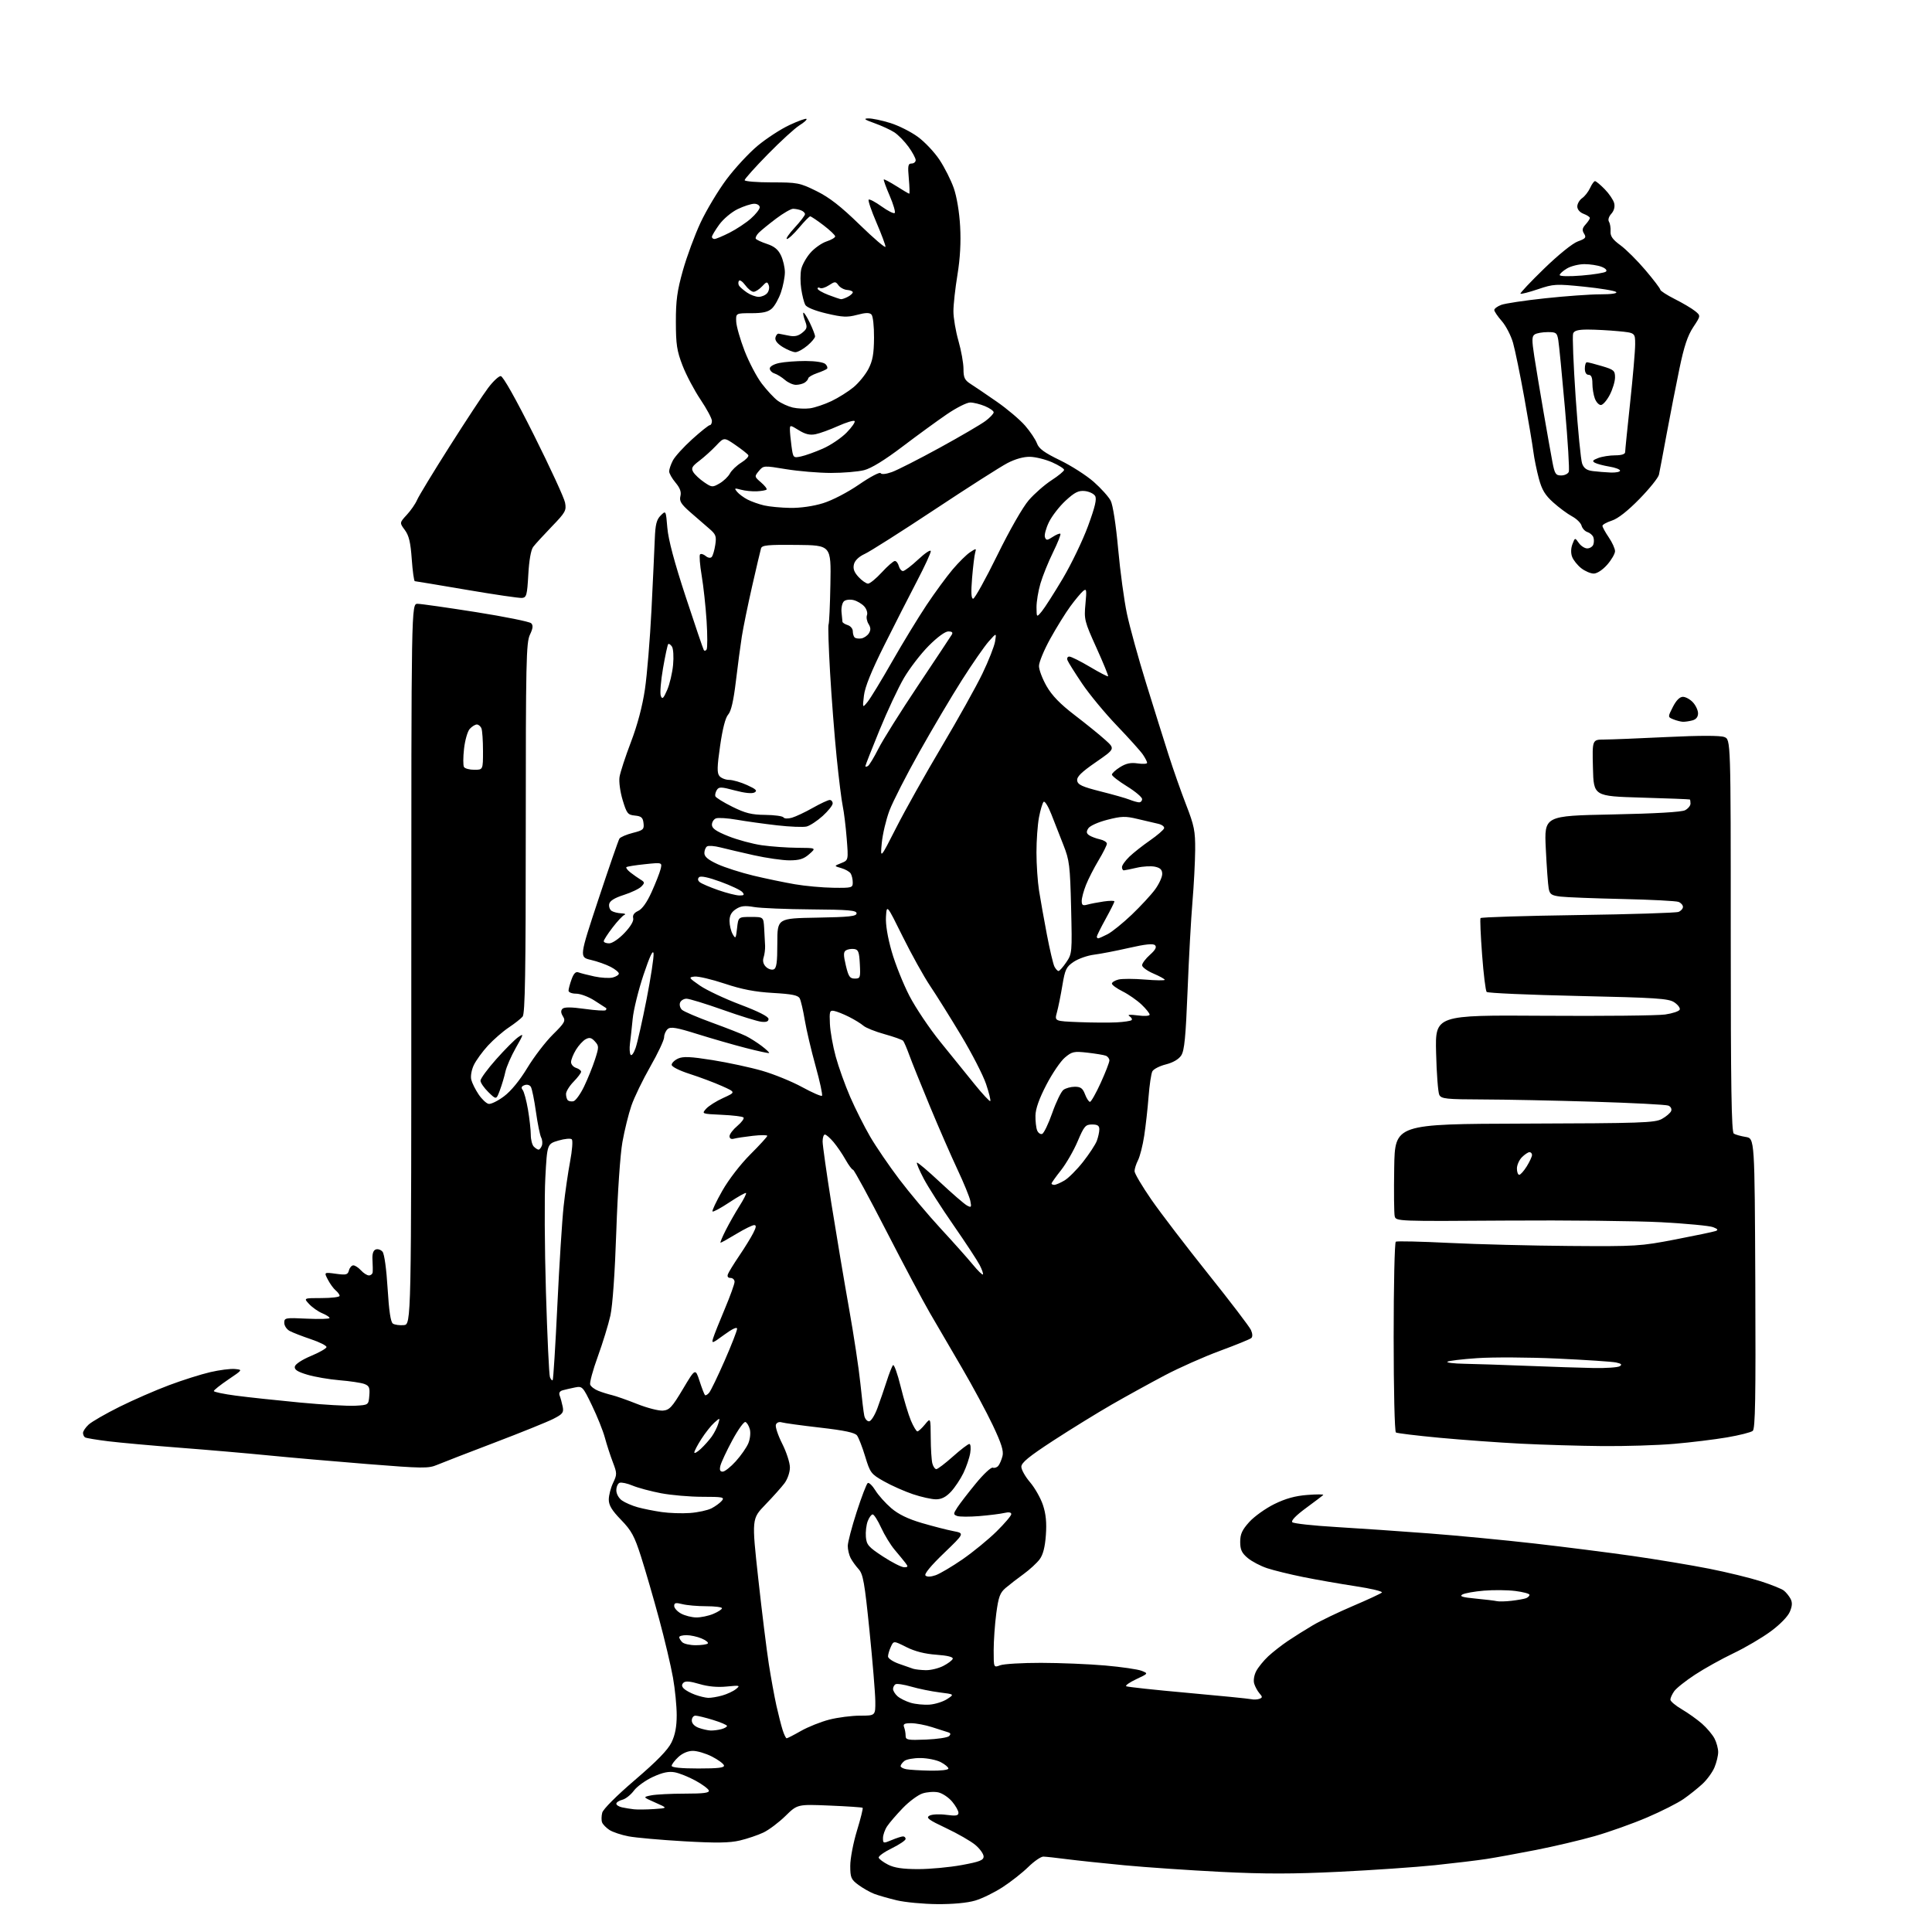 <?xml version="1.0" encoding="UTF-8" standalone="no"?>
<svg 
  version="1.1" 
  xmlns="http://www.w3.org/2000/svg" 
  xmlns:xlink="http://www.w3.org/1999/xlink" 
  xmlns:svg="http://www.w3.org/2000/svg"
  xmlns:rdf="http://www.w3.org/1999/02/22-rdf-syntax-ns#"
  xmlns:cc="http://creativecommons.org/ns#"
  xmlns:dc="http://purl.org/dc/elements/1.1/"
  viewBox="0 0 768 768"
  width="768"
  height="768"
>
<style>svg {background-color: white; }</style>"
<path stroke="none" fill="black" fill-rule="evenodd" d="M372.57,756.92C367.03,756.87 359.80,756.19 356.50,755.41C353.20,754.62 349.15,753.46 347.50,752.83C345.85,752.20 343.04,750.60 341.25,749.29C338.31,747.13 338.00,746.40 337.99,741.70C337.98,738.84 339.18,732.56 340.65,727.74C342.12,722.93 343.14,718.82 342.91,718.63C342.68,718.43 336.76,718.03 329.74,717.74C316.99,717.21 316.99,717.21 312.21,721.89C309.58,724.46 305.65,727.42 303.47,728.46C301.28,729.50 297.06,730.93 294.09,731.63C289.94,732.60 284.76,732.67 271.93,731.94C262.72,731.41 252.81,730.53 249.90,729.98C246.99,729.43 243.55,728.28 242.25,727.43C240.96,726.58 239.64,725.23 239.34,724.44C239.03,723.65 239.06,721.91 239.39,720.59C239.75,719.17 245.06,713.85 252.43,707.54C261.16,700.07 265.49,695.62 266.94,692.63C268.38,689.65 269.00,686.39 269.00,681.82C269.00,678.21 268.34,671.49 267.52,666.88C266.71,662.27 264.22,651.75 261.99,643.50C259.76,635.25 256.54,624.16 254.84,618.85C252.20,610.60 251.04,608.46 246.88,604.16C243.22,600.39 242.00,598.37 242.00,596.10C242.00,594.43 242.77,591.46 243.70,589.50C245.31,586.12 245.31,585.68 243.60,581.21C242.61,578.62 241.19,574.25 240.45,571.50C239.71,568.75 237.40,563.00 235.33,558.72C231.67,551.14 231.49,550.95 228.53,551.54C226.87,551.88 224.68,552.38 223.68,552.66C222.46,553.01 222.07,553.73 222.50,554.84C222.85,555.75 223.38,557.70 223.68,559.17C224.15,561.52 223.70,562.11 219.94,564.03C217.58,565.23 207.07,569.48 196.58,573.47C186.09,577.47 175.81,581.44 173.75,582.31C170.31,583.77 168.05,583.74 146.01,581.98C132.82,580.93 115.15,579.38 106.76,578.55C98.37,577.72 82.50,576.34 71.50,575.50C60.50,574.65 47.71,573.50 43.07,572.93C38.44,572.36 34.28,571.67 33.82,571.39C33.37,571.11 33.00,570.31 33.00,569.62C33.00,568.92 34.01,567.42 35.25,566.28C36.49,565.14 42.00,561.97 47.50,559.23C53.00,556.49 61.88,552.62 67.24,550.62C72.59,548.61 79.96,546.28 83.62,545.44C87.28,544.59 91.67,544.03 93.39,544.20C96.50,544.50 96.50,544.50 90.75,548.39C87.59,550.53 85.00,552.59 85.00,552.96C85.00,553.33 88.94,554.16 93.75,554.79C98.56,555.43 110.02,556.66 119.22,557.53C128.41,558.40 138.31,558.97 141.22,558.80C146.50,558.50 146.50,558.50 146.81,554.75C147.07,551.60 146.75,550.86 144.81,550.14C143.54,549.67 139.12,549.01 135.00,548.67C130.88,548.33 125.11,547.34 122.19,546.47C118.23,545.29 116.96,544.46 117.20,543.22C117.38,542.27 120.10,540.48 123.58,539.03C126.91,537.64 129.71,536.05 129.79,535.50C129.88,534.95 127.11,533.54 123.63,532.37C120.15,531.20 116.34,529.72 115.15,529.08C113.97,528.45 113.00,526.99 113.00,525.84C113.00,523.85 113.40,523.77 122.00,524.19C126.95,524.42 131.00,524.31 131.00,523.93C131.00,523.55 129.69,522.70 128.10,522.04C126.50,521.38 124.17,519.75 122.92,518.42C120.65,516.00 120.65,516.00 127.83,516.00C131.77,516.00 135.00,515.61 135.00,515.12C135.00,514.64 134.30,513.66 133.43,512.95C132.57,512.23 131.18,510.31 130.33,508.67C128.79,505.70 128.79,505.70 133.49,506.34C137.64,506.91 138.25,506.75 138.71,504.99C139.00,503.90 139.79,503.00 140.46,503.00C141.14,503.00 142.50,503.90 143.50,505.00C144.50,506.10 145.92,507.00 146.65,507.00C147.39,507.00 148.06,506.44 148.14,505.75C148.22,505.06 148.18,502.87 148.07,500.88C147.92,498.45 148.34,497.08 149.35,496.69C150.18,496.38 151.40,496.78 152.07,497.59C152.78,498.44 153.62,504.49 154.08,512.18C154.63,521.15 155.29,525.58 156.19,526.16C156.91,526.64 158.85,526.90 160.50,526.76C163.50,526.50 163.50,526.50 163.50,383.25C163.50,240.00 163.50,240.00 166.00,240.02C167.38,240.04 177.84,241.53 189.26,243.33C200.67,245.14 210.53,247.13 211.15,247.75C211.99,248.59 211.87,249.76 210.64,252.34C209.17,255.45 209.00,263.22 209.00,329.21C209.00,386.47 208.73,402.95 207.75,404.11C207.06,404.93 204.59,406.88 202.26,408.43C199.92,409.99 196.20,413.23 193.99,415.62C191.78,418.02 189.25,421.51 188.35,423.38C187.43,425.33 186.99,427.82 187.34,429.20C187.67,430.53 188.98,433.16 190.26,435.05C191.53,436.94 193.32,438.63 194.24,438.81C195.16,438.98 197.91,437.64 200.34,435.81C203.12,433.74 206.59,429.50 209.62,424.50C212.28,420.10 216.85,414.15 219.75,411.27C224.48,406.60 224.91,405.83 223.80,404.05C222.93,402.66 222.87,401.73 223.59,401.01C224.31,400.29 227.02,400.30 232.42,401.05C236.70,401.65 240.45,401.88 240.77,401.57C241.08,401.26 241.15,400.87 240.92,400.71C240.69,400.55 238.60,399.20 236.27,397.71C233.95,396.22 230.68,395.00 229.02,395.00C227.36,395.00 226.00,394.47 226.00,393.82C226.00,393.17 226.54,391.14 227.21,389.29C228.07,386.93 228.87,386.12 229.96,386.54C230.80,386.86 233.66,387.59 236.30,388.16C238.95,388.73 242.21,388.91 243.55,388.58C244.90,388.24 246.00,387.53 246.00,387.01C246.00,386.48 244.54,385.28 242.75,384.35C240.96,383.41 237.42,382.16 234.88,381.57C230.27,380.50 230.27,380.50 237.88,357.50C242.07,344.85 245.83,333.99 246.23,333.37C246.64,332.75 249.03,331.73 251.55,331.09C255.71,330.04 256.10,329.69 255.81,327.22C255.56,324.99 254.94,324.45 252.39,324.20C249.55,323.92 249.14,323.41 247.52,318.06C246.53,314.81 245.98,310.74 246.27,308.87C246.56,307.01 248.60,300.77 250.80,295.00C253.39,288.22 255.36,280.78 256.37,274.00C257.22,268.23 258.39,254.05 258.97,242.50C259.54,230.95 260.14,218.24 260.29,214.24C260.51,208.48 260.99,206.56 262.63,204.92C264.70,202.86 264.70,202.86 265.28,209.84C265.68,214.53 268.07,223.52 272.56,237.17C276.24,248.35 279.47,257.89 279.75,258.36C280.02,258.83 280.54,258.75 280.89,258.18C281.24,257.61 281.24,252.50 280.88,246.82C280.52,241.15 279.64,233.02 278.92,228.77C278.21,224.53 277.92,220.75 278.28,220.38C278.65,220.02 279.66,220.30 280.52,221.02C281.44,221.78 282.42,221.94 282.91,221.41C283.37,220.91 284.01,218.74 284.33,216.60C284.86,213.13 284.58,212.41 281.88,210.10C280.20,208.67 276.81,205.73 274.35,203.57C270.72,200.38 269.99,199.18 270.47,197.25C270.90,195.56 270.33,194.00 268.54,191.86C267.14,190.20 266.00,188.18 266.00,187.37C266.00,186.56 266.66,184.62 267.47,183.06C268.27,181.50 271.73,177.70 275.14,174.61C278.55,171.53 281.71,169.00 282.17,169.00C282.63,169.00 283.00,168.24 283.00,167.30C283.00,166.37 280.97,162.57 278.48,158.86C275.99,155.16 272.77,149.06 271.32,145.31C269.08,139.52 268.68,136.93 268.67,128.00C268.65,119.48 269.18,115.61 271.46,107.50C273.01,102.00 276.17,93.45 278.48,88.50C280.80,83.55 285.42,75.83 288.76,71.35C292.10,66.87 297.69,60.84 301.17,57.94C304.65,55.04 310.33,51.34 313.80,49.72C317.26,48.09 320.33,46.99 320.60,47.27C320.88,47.55 319.62,48.69 317.80,49.82C315.99,50.94 310.34,56.10 305.25,61.29C300.16,66.48 296.00,71.13 296.00,71.62C296.00,72.10 300.85,72.50 306.77,72.50C317.03,72.50 317.88,72.67 324.52,75.93C329.68,78.47 334.18,81.97 341.75,89.34C347.39,94.82 352.00,98.76 352.00,98.08C352.00,97.40 350.37,93.04 348.37,88.39C346.37,83.74 344.99,79.68 345.31,79.36C345.62,79.05 347.93,80.26 350.44,82.06C352.95,83.86 355.30,85.04 355.66,84.67C356.03,84.30 355.13,81.23 353.67,77.83C352.20,74.44 351.15,71.52 351.32,71.34C351.50,71.17 353.76,72.37 356.36,74.01C358.95,75.66 361.24,77.00 361.44,77.00C361.64,77.00 361.57,74.30 361.27,71.00C360.80,65.89 360.96,65.00 362.36,65.00C363.26,65.00 364.00,64.39 364.00,63.65C364.00,62.91 362.72,60.53 361.15,58.36C359.58,56.19 357.05,53.61 355.53,52.61C354.00,51.61 350.45,49.98 347.63,48.97C343.65,47.55 343.09,47.13 345.16,47.07C346.62,47.03 350.54,47.85 353.86,48.88C357.19,49.91 362.14,52.40 364.87,54.41C367.61,56.41 371.48,60.52 373.47,63.53C375.47,66.54 378.02,71.59 379.13,74.75C380.33,78.19 381.36,84.32 381.67,90.00C382.02,96.34 381.67,102.74 380.60,109.24C379.72,114.60 379.00,121.12 379.00,123.74C379.00,126.36 379.90,131.65 381.00,135.50C382.10,139.35 383.00,144.37 383.00,146.65C383.00,150.15 383.46,151.11 385.89,152.66C387.48,153.67 392.15,156.84 396.27,159.70C400.39,162.56 405.43,166.83 407.49,169.20C409.54,171.56 411.66,174.74 412.21,176.25C412.96,178.35 415.13,179.94 421.35,182.95C425.83,185.12 431.87,188.99 434.78,191.55C437.68,194.11 440.71,197.48 441.52,199.05C442.39,200.72 443.61,208.61 444.48,218.20C445.29,227.16 446.87,238.78 447.98,244.00C449.09,249.22 452.50,261.60 455.57,271.50C458.64,281.40 462.65,294.23 464.50,300.00C466.34,305.77 469.49,314.73 471.50,319.91C474.73,328.22 475.15,330.32 475.10,337.91C475.06,342.63 474.58,351.90 474.02,358.50C473.46,365.10 472.58,380.99 472.08,393.81C471.34,412.29 470.82,417.63 469.56,419.55C468.56,421.08 466.29,422.40 463.45,423.12C460.97,423.74 458.55,424.98 458.08,425.88C457.61,426.77 456.93,431.32 456.57,436.00C456.21,440.68 455.43,447.65 454.84,451.50C454.25,455.35 453.14,459.72 452.38,461.20C451.62,462.69 451.00,464.65 451.00,465.56C451.00,466.47 454.01,471.55 457.68,476.86C461.35,482.16 471.52,495.45 480.27,506.40C489.02,517.34 496.66,527.36 497.26,528.67C497.92,530.12 497.98,531.38 497.42,531.89C496.92,532.35 491.32,534.63 485.00,536.96C478.68,539.29 468.77,543.68 463.00,546.73C457.23,549.78 447.77,554.98 442.00,558.30C436.23,561.62 425.76,568.07 418.75,572.63C409.02,578.97 406.00,581.44 406.00,583.06C406.00,584.23 407.56,587.00 409.47,589.23C411.37,591.46 413.68,595.53 414.59,598.27C415.77,601.82 416.11,605.28 415.75,610.23C415.41,614.98 414.63,618.03 413.28,619.84C412.20,621.30 409.33,623.94 406.91,625.70C404.48,627.46 401.28,629.93 399.79,631.20C397.51,633.13 396.92,634.74 396.04,641.32C395.47,645.62 395.00,652.25 395.00,656.05C395.00,662.95 395.00,662.95 397.57,661.98C398.98,661.44 406.29,661.00 413.82,661.01C421.34,661.02 432.81,661.49 439.31,662.06C445.80,662.63 452.32,663.58 453.81,664.17C456.50,665.24 456.50,665.24 451.67,667.51C449.02,668.76 447.22,670.02 447.69,670.31C448.15,670.59 459.10,671.78 472.02,672.93C484.93,674.09 496.33,675.23 497.35,675.45C498.36,675.68 499.84,675.61 500.64,675.31C501.89,674.83 501.90,674.54 500.66,673.13C499.88,672.23 498.94,670.51 498.57,669.30C498.18,668.03 498.52,665.91 499.36,664.30C500.17,662.76 502.33,660.10 504.16,658.39C506.00,656.69 509.54,653.92 512.03,652.25C514.51,650.58 518.96,647.79 521.91,646.05C524.86,644.31 532.05,640.86 537.89,638.37C543.72,635.89 548.87,633.49 549.32,633.06C549.77,632.62 545.05,631.48 538.82,630.54C532.59,629.59 523.23,627.95 518.00,626.89C512.77,625.83 506.35,624.26 503.72,623.39C501.09,622.53 497.60,620.69 495.97,619.32C493.61,617.34 493.00,616.02 493.00,612.91C493.00,609.83 493.76,608.16 496.61,605.01C498.59,602.82 503.07,599.62 506.55,597.90C511.05,595.69 514.87,594.63 519.70,594.26C523.44,593.97 526.27,593.98 526.00,594.27C525.73,594.57 522.64,596.92 519.13,599.49C515.17,602.40 513.12,604.52 513.71,605.11C514.22,605.62 522.04,606.48 531.07,607.01C540.11,607.55 556.73,608.69 568.00,609.55C579.27,610.41 598.17,612.22 610.00,613.57C621.83,614.92 639.38,617.15 649.00,618.52C658.62,619.90 672.33,622.18 679.45,623.59C686.58,625.00 695.80,627.26 699.95,628.59C704.10,629.93 708.21,631.58 709.09,632.26C709.96,632.94 711.16,634.41 711.75,635.51C712.54,637.00 712.47,638.37 711.48,640.72C710.69,642.59 707.56,645.80 703.86,648.52C700.41,651.06 693.74,654.98 689.04,657.22C684.34,659.47 677.46,663.29 673.76,665.73C670.05,668.16 666.33,671.11 665.51,672.30C664.68,673.48 664.00,674.98 664.00,675.63C664.00,676.28 666.04,678.01 668.54,679.47C671.04,680.93 674.66,683.52 676.59,685.21C678.52,686.91 680.75,689.56 681.55,691.10C682.35,692.64 683.00,695.06 683.00,696.48C683.00,697.90 682.34,700.63 681.54,702.55C680.74,704.46 678.61,707.41 676.79,709.10C674.98,710.78 671.60,713.49 669.27,715.11C666.95,716.74 660.38,720.06 654.68,722.49C648.97,724.93 639.62,728.26 633.90,729.89C628.18,731.52 617.65,734.00 610.50,735.40C603.35,736.80 594.53,738.41 590.90,738.97C587.26,739.53 578.04,740.64 570.40,741.44C562.75,742.23 545.63,743.42 532.34,744.06C513.97,744.96 502.71,744.97 485.34,744.10C472.78,743.46 455.52,742.29 447.00,741.48C438.48,740.67 428.12,739.57 424.00,739.04C419.88,738.50 415.71,738.05 414.75,738.03C413.79,738.01 411.09,739.87 408.75,742.16C406.41,744.45 401.83,748.05 398.57,750.17C395.31,752.29 390.40,754.70 387.64,755.51C384.54,756.43 378.80,756.97 372.57,756.92zM365.00,743.00C369.68,743.00 377.44,742.28 382.25,741.40C389.43,740.08 391.00,739.47 391.00,737.99C391.00,736.99 389.54,734.94 387.75,733.42C385.96,731.91 380.72,728.89 376.09,726.71C369.11,723.43 367.99,722.59 369.46,721.76C370.44,721.21 373.40,721.06 376.11,721.42C380.02,721.94 381.00,721.78 381.00,720.61C381.00,719.81 379.86,717.80 378.47,716.15C377.08,714.50 374.61,712.85 372.98,712.49C371.34,712.14 368.52,712.33 366.70,712.93C364.89,713.53 361.35,716.15 358.85,718.76C356.34,721.37 353.55,724.61 352.65,725.97C351.74,727.33 351.00,729.45 351.00,730.67C351.00,732.82 351.12,732.85 354.47,731.45C356.38,730.65 358.40,730.00 358.97,730.00C359.54,730.00 360.00,730.45 360.00,731.01C360.00,731.57 357.52,733.24 354.49,734.73C351.46,736.21 349.12,737.89 349.30,738.46C349.47,739.03 351.17,740.29 353.06,741.25C355.53,742.50 358.89,743.00 365.00,743.00zM260.00,719.13C265.50,718.76 265.50,718.76 260.50,716.56C255.50,714.36 255.50,714.36 258.88,713.68C260.73,713.31 266.73,713.00 272.21,713.00C279.72,713.00 282.07,712.69 281.77,711.75C281.54,711.06 279.16,709.29 276.46,707.82C273.77,706.35 270.07,704.86 268.24,704.52C265.83,704.07 263.43,704.57 259.56,706.34C256.62,707.69 253.21,710.15 251.97,711.82C250.74,713.49 248.67,715.12 247.37,715.44C246.07,715.77 245.00,716.47 245.00,717.00C245.00,717.53 246.01,718.18 247.25,718.45C248.49,718.72 250.62,719.07 252.00,719.22C253.38,719.37 256.98,719.33 260.00,719.13zM369.75,703.86C373.88,703.94 377.00,703.58 377.00,703.03C377.00,702.49 375.62,701.34 373.94,700.47C372.25,699.60 368.64,698.87 365.91,698.85C363.17,698.82 360.28,699.36 359.47,700.03C358.66,700.70 358.00,701.61 358.00,702.05C358.00,702.50 359.01,703.06 360.25,703.29C361.49,703.53 365.76,703.79 369.75,703.86zM277.58,703.00C285.59,703.00 288.07,702.70 287.78,701.75C287.57,701.06 285.41,699.49 282.99,698.25C280.56,697.01 277.16,696.00 275.43,696.00C273.48,696.00 271.29,696.93 269.65,698.45C268.19,699.80 267.00,701.38 267.00,701.95C267.00,702.62 270.87,703.00 277.58,703.00zM368.11,691.51C372.56,691.33 376.69,690.71 377.27,690.13C378.02,689.38 377.92,688.93 376.92,688.62C376.14,688.37 373.28,687.46 370.57,686.59C367.86,685.71 364.10,685.00 362.21,685.00C359.50,685.00 358.91,685.33 359.39,686.58C359.73,687.45 360.00,688.99 360.00,690.00C360.00,691.65 360.80,691.80 368.11,691.51zM312.71,691.00C313.01,691.00 315.56,689.69 318.38,688.08C321.20,686.48 326.26,684.45 329.64,683.58C333.02,682.71 338.54,682.00 341.89,682.00C348.00,682.00 348.00,682.00 347.95,676.25C347.92,673.09 346.88,660.50 345.64,648.27C343.70,629.09 343.10,625.73 341.32,623.77C340.18,622.52 338.74,620.52 338.12,619.32C337.51,618.11 337.00,615.97 337.00,614.55C337.00,613.13 338.59,607.04 340.54,601.02C342.49,595.00 344.47,589.83 344.95,589.53C345.44,589.23 346.80,590.56 347.99,592.48C349.17,594.40 352.01,597.56 354.29,599.52C357.16,601.97 360.93,603.80 366.47,605.43C370.89,606.72 376.51,608.17 378.98,608.64C383.45,609.50 383.45,609.50 375.20,617.43C370.01,622.42 367.31,625.71 367.90,626.30C368.50,626.90 370.00,626.85 371.95,626.17C373.65,625.57 378.47,622.72 382.66,619.83C386.84,616.93 392.91,611.97 396.13,608.79C399.36,605.61 402.00,602.51 402.00,601.89C402.00,601.17 401.01,601.00 399.25,601.42C397.74,601.78 393.26,602.34 389.30,602.67C385.35,602.99 381.36,602.97 380.45,602.62C378.91,602.03 378.92,601.77 380.56,599.24C381.54,597.73 384.83,593.45 387.89,589.73C390.94,586.00 393.98,583.16 394.65,583.42C395.31,583.67 396.30,583.34 396.85,582.68C397.39,582.03 398.14,580.28 398.51,578.81C399.02,576.78 398.08,573.79 394.67,566.59C392.19,561.35 386.67,551.08 382.40,543.78C378.14,536.48 372.42,526.67 369.69,522.00C366.97,517.33 359.13,502.59 352.28,489.25C345.43,475.91 339.50,465.00 339.10,465.00C338.70,465.00 337.36,463.20 336.12,461.00C334.89,458.80 332.74,455.65 331.35,454.00C329.96,452.35 328.41,451.00 327.91,451.00C327.41,451.00 327.00,452.24 327.00,453.75C327.00,455.26 328.58,466.40 330.50,478.50C332.43,490.60 335.57,509.27 337.48,520.00C339.40,530.73 341.44,544.23 342.02,550.00C342.60,555.77 343.29,561.51 343.56,562.75C343.82,563.99 344.67,565.00 345.45,565.00C346.23,565.00 347.71,562.68 348.79,559.75C349.86,556.86 351.52,552.02 352.49,549.00C353.45,545.98 354.58,543.13 354.99,542.68C355.40,542.23 356.77,546.05 358.03,551.18C359.29,556.31 361.13,562.41 362.12,564.75C363.12,567.09 364.27,569.00 364.68,569.00C365.09,569.00 366.44,567.76 367.68,566.25C369.93,563.50 369.93,563.50 369.98,571.50C370.00,575.90 370.30,580.51 370.63,581.75C370.96,582.99 371.67,584.00 372.21,584.00C372.74,584.00 375.70,581.75 378.79,579.00C381.87,576.25 384.82,574.00 385.33,574.00C385.84,574.00 386.00,575.61 385.68,577.58C385.36,579.55 384.14,583.14 382.97,585.56C381.80,587.98 379.57,591.32 378.02,592.98C376.04,595.10 374.26,596.00 372.07,596.00C370.35,596.00 366.21,595.08 362.88,593.96C359.56,592.84 354.39,590.55 351.42,588.87C346.24,585.95 345.91,585.50 343.93,579.00C342.80,575.26 341.33,571.49 340.68,570.62C339.83,569.49 335.75,568.62 326.00,567.50C318.57,566.65 311.71,565.70 310.75,565.41C309.72,565.09 308.76,565.47 308.43,566.33C308.12,567.13 309.25,570.53 310.93,573.87C312.62,577.21 314.00,581.47 314.00,583.34C314.00,585.26 313.06,587.98 311.84,589.62C310.65,591.20 307.23,595.03 304.24,598.12C298.81,603.75 298.81,603.75 301.43,627.62C302.87,640.76 304.76,656.00 305.62,661.50C306.48,667.00 307.84,674.42 308.63,678.00C309.43,681.58 310.55,685.96 311.12,687.75C311.69,689.54 312.40,691.00 312.71,691.00zM282.50,687.91C283.60,687.94 285.51,687.70 286.75,687.37C287.99,687.04 289.00,686.46 289.00,686.09C289.00,685.72 286.51,684.64 283.46,683.71C280.41,682.77 277.26,682.00 276.46,682.00C275.66,682.00 275.00,682.86 275.00,683.92C275.00,685.10 276.06,686.22 277.75,686.84C279.26,687.39 281.40,687.87 282.50,687.91zM369.57,677.61C371.80,677.43 374.93,676.44 376.52,675.39C379.41,673.50 379.41,673.50 373.50,672.76C370.24,672.35 365.18,671.32 362.25,670.47C359.33,669.62 356.50,669.19 355.97,669.52C355.43,669.85 355.00,670.70 355.00,671.40C355.00,672.11 355.79,673.40 356.75,674.26C357.71,675.12 360.07,676.30 362.00,676.88C363.93,677.45 367.33,677.78 369.57,677.61zM281.50,674.92C282.60,674.96 285.10,674.55 287.05,674.00C289.00,673.46 291.47,672.31 292.55,671.44C294.37,669.97 294.12,669.90 288.90,670.42C285.22,670.79 281.50,670.45 278.03,669.42C274.26,668.30 272.44,668.16 271.68,668.92C270.91,669.69 270.96,670.36 271.84,671.25C272.53,671.94 274.53,673.03 276.29,673.67C278.06,674.32 280.40,674.88 281.50,674.92zM368.00,663.92C369.93,663.96 373.05,663.21 374.94,662.25C376.83,661.29 378.54,660.00 378.73,659.39C378.95,658.67 376.61,658.10 372.23,657.78C367.66,657.46 363.69,656.45 360.30,654.75C355.23,652.20 355.23,652.20 354.12,654.65C353.50,655.99 353.00,657.71 353.00,658.46C353.00,659.22 354.91,660.52 357.25,661.35C359.59,662.19 362.18,663.09 363.00,663.36C363.82,663.62 366.07,663.88 368.00,663.92zM276.53,654.00C278.81,654.00 280.97,653.69 281.35,653.32C281.73,652.94 280.62,652.04 278.90,651.32C277.18,650.59 274.47,650.00 272.89,650.00C271.30,650.00 270.00,650.36 270.00,650.80C270.00,651.24 270.54,652.14 271.20,652.80C271.86,653.46 274.26,654.00 276.53,654.00zM276.78,642.96C278.59,642.98 281.62,642.35 283.53,641.55C285.44,640.75 287.00,639.74 287.00,639.30C287.00,638.86 284.19,638.50 280.75,638.50C277.31,638.50 273.04,638.13 271.25,637.67C268.63,637.00 268.00,637.14 268.00,638.39C268.00,639.24 269.24,640.61 270.75,641.43C272.26,642.25 274.98,642.94 276.78,642.96zM600.88,636.34C603.29,636.06 605.87,635.60 606.63,635.31C607.38,635.02 608.00,634.42 608.00,633.96C608.00,633.51 605.46,632.83 602.36,632.44C599.25,632.05 593.64,631.99 589.88,632.31C586.11,632.62 582.26,633.31 581.32,633.84C580.04,634.56 581.36,634.97 586.55,635.46C590.37,635.82 594.17,636.28 595.00,636.48C595.83,636.68 598.47,636.62 600.88,636.34zM359.37,623.00C361.00,623.00 361.07,622.77 359.90,621.25C359.16,620.29 357.23,617.95 355.63,616.05C354.02,614.15 351.61,610.21 350.28,607.30C348.94,604.38 347.43,602.00 346.90,602.00C346.38,602.00 345.49,603.21 344.93,604.69C344.36,606.17 344.04,608.98 344.20,610.94C344.47,614.09 345.23,614.97 351.00,618.74C354.57,621.08 358.34,622.99 359.37,623.00zM274.28,601.44C277.45,601.21 281.31,600.37 282.85,599.58C284.39,598.78 286.23,597.43 286.95,596.57C288.11,595.16 287.30,595.00 279.21,595.00C274.24,595.00 266.83,594.36 262.74,593.58C258.65,592.80 253.57,591.43 251.46,590.55C249.34,589.66 247.02,589.16 246.30,589.44C245.59,589.71 245.00,591.05 245.00,592.41C245.00,593.84 245.95,595.55 247.25,596.47C248.49,597.34 251.30,598.55 253.50,599.16C255.70,599.77 259.98,600.62 263.00,601.06C266.02,601.50 271.10,601.67 274.28,601.44zM287.28,585.00C288.10,585.00 290.44,583.15 292.48,580.89C294.52,578.64 296.76,575.42 297.47,573.74C298.18,572.05 298.45,569.58 298.07,568.16C297.70,566.77 296.90,565.47 296.31,565.27C295.71,565.07 293.37,568.34 291.11,572.53C288.85,576.72 286.73,581.25 286.39,582.58C285.95,584.33 286.20,585.00 287.28,585.00zM278.60,575.92C280.03,574.59 281.99,572.38 282.97,571.00C283.94,569.62 285.08,567.38 285.50,566.00C286.27,563.50 286.27,563.50 283.98,565.50C282.73,566.60 280.42,569.50 278.85,571.95C277.28,574.39 276.00,576.83 276.00,577.37C276.00,577.91 277.17,577.26 278.60,575.92zM637.00,574.84C627.92,574.76 613.30,574.33 604.50,573.88C595.70,573.43 581.14,572.37 572.15,571.53C563.15,570.68 555.39,569.74 554.90,569.44C554.39,569.13 554.00,552.49 554.00,531.50C554.00,510.94 554.38,493.88 554.85,493.59C555.32,493.30 564.87,493.52 576.09,494.08C587.30,494.63 608.86,495.18 623.99,495.29C650.45,495.49 652.06,495.39 666.00,492.70C673.98,491.16 681.17,489.65 682.00,489.35C683.11,488.94 682.85,488.54 681.00,487.82C679.62,487.27 670.40,486.40 660.50,485.86C650.60,485.33 622.79,485.03 598.71,485.20C555.62,485.50 554.90,485.47 554.42,483.50C554.15,482.40 554.06,473.69 554.22,464.15C554.50,446.81 554.50,446.81 606.00,446.65C652.56,446.51 657.80,446.34 660.63,444.79C662.35,443.84 664.01,442.42 664.32,441.62C664.63,440.80 664.14,439.87 663.19,439.49C662.26,439.11 648.90,438.42 633.50,437.95C618.10,437.48 598.20,437.07 589.29,437.05C574.89,437.01 572.97,436.80 572.15,435.25C571.65,434.29 571.07,426.75 570.87,418.50C570.50,403.50 570.50,403.50 613.50,403.78C637.15,403.94 658.94,403.72 661.92,403.28C664.90,402.85 667.51,401.97 667.73,401.31C667.95,400.66 666.95,399.36 665.51,398.41C663.22,396.91 658.38,396.60 627.31,395.91C607.74,395.48 591.39,394.76 590.97,394.31C590.55,393.87 589.73,387.23 589.16,379.56C588.58,371.90 588.30,365.32 588.53,364.96C588.75,364.59 606.16,364.05 627.22,363.75C648.27,363.45 666.29,362.88 667.25,362.49C668.21,362.10 669.00,361.21 669.00,360.50C669.00,359.79 668.21,358.90 667.25,358.52C666.29,358.14 656.27,357.62 645.00,357.37C633.73,357.12 622.62,356.69 620.32,356.41C616.74,355.97 616.06,355.51 615.63,353.20C615.35,351.71 614.83,344.61 614.48,337.40C613.84,324.30 613.84,324.30 640.78,323.76C658.06,323.41 668.49,322.81 669.86,322.07C671.04,321.44 672.00,320.27 672.00,319.46C672.00,318.66 671.89,317.91 671.75,317.81C671.61,317.70 662.95,317.36 652.50,317.06C633.50,316.50 633.50,316.50 633.22,305.25C632.93,294.00 632.93,294.00 637.72,293.98C640.35,293.97 651.59,293.52 662.69,292.98C675.79,292.35 683.78,292.35 685.44,292.98C688.00,293.95 688.00,293.95 688.00,371.92C688.00,432.05 688.28,450.05 689.22,450.63C689.88,451.05 692.02,451.64 693.97,451.96C697.50,452.53 697.50,452.53 697.76,510.14C697.96,555.85 697.75,567.96 696.74,568.80C696.04,569.38 691.42,570.55 686.48,571.39C681.54,572.23 672.10,573.39 665.50,573.95C658.90,574.52 646.08,574.92 637.00,574.84zM263.50,560.74C266.11,560.53 267.14,559.42 271.46,552.18C276.41,543.87 276.41,543.87 278.08,548.97C278.99,551.78 279.96,554.30 280.23,554.56C280.50,554.83 281.25,554.40 281.91,553.61C282.56,552.82 285.33,547.10 288.05,540.89C290.77,534.68 293.00,528.98 293.00,528.21C293.00,527.34 291.10,528.23 287.88,530.59C283.07,534.12 282.80,534.20 283.49,531.93C283.90,530.59 285.98,525.36 288.12,520.30C290.25,515.24 292.00,510.40 292.00,509.55C292.00,508.70 291.28,508.00 290.39,508.00C289.37,508.00 289.00,507.45 289.37,506.48C289.69,505.64 291.70,502.38 293.83,499.23C295.97,496.08 298.46,492.04 299.38,490.25C300.63,487.82 300.73,487.00 299.78,487.00C299.07,487.00 295.89,488.58 292.70,490.50C289.51,492.43 286.69,494.00 286.43,494.00C286.18,494.00 287.10,491.77 288.48,489.04C289.86,486.31 292.34,481.96 293.98,479.36C295.63,476.77 296.79,474.46 296.57,474.24C296.35,474.01 293.37,475.68 289.95,477.95C286.54,480.22 283.52,481.85 283.24,481.57C282.96,481.30 284.71,477.60 287.12,473.36C289.64,468.91 294.36,462.80 298.25,458.91C301.96,455.21 305.00,451.88 305.00,451.52C305.00,451.15 302.41,451.15 299.25,451.51C296.09,451.87 292.71,452.38 291.75,452.65C290.65,452.95 290.00,452.58 290.00,451.66C290.00,450.84 291.41,448.99 293.13,447.55C294.84,446.10 295.93,444.60 295.55,444.21C295.16,443.82 291.25,443.34 286.86,443.15C278.92,442.78 278.89,442.77 280.69,440.75C281.69,439.63 284.75,437.69 287.50,436.45C292.50,434.18 292.50,434.18 287.00,431.72C283.98,430.37 278.24,428.21 274.25,426.93C270.07,425.59 267.00,424.05 267.00,423.28C267.00,422.55 268.15,421.43 269.55,420.79C271.57,419.88 274.47,420.01 283.27,421.41C289.40,422.39 298.27,424.30 302.96,425.65C307.66,427.01 314.80,429.92 318.84,432.13C322.88,434.34 326.44,435.89 326.75,435.58C327.07,435.26 325.92,429.94 324.20,423.75C322.48,417.56 320.55,409.35 319.91,405.50C319.27,401.65 318.37,397.77 317.91,396.89C317.26,395.63 314.89,395.15 307.29,394.71C300.14,394.30 294.96,393.31 288.09,391.02C282.92,389.30 277.52,388.03 276.09,388.20C273.63,388.48 273.74,388.67 278.23,391.79C280.84,393.59 288.04,396.99 294.23,399.33C301.49,402.07 305.50,404.11 305.50,405.04C305.50,406.06 304.63,406.40 302.62,406.16C301.04,405.98 294.14,403.84 287.30,401.41C280.47,398.99 273.98,397.00 272.90,397.00C271.82,397.00 270.66,397.71 270.33,398.58C270.00,399.45 270.35,400.73 271.11,401.42C271.88,402.12 277.23,404.41 283.00,406.51C288.77,408.61 294.85,411.00 296.50,411.81C298.15,412.63 300.97,414.42 302.78,415.79C304.58,417.16 305.91,418.42 305.74,418.59C305.57,418.76 301.40,417.86 296.47,416.59C291.53,415.32 282.87,412.82 277.21,411.05C268.99,408.47 266.63,408.06 265.46,409.03C264.66,409.70 264.00,411.17 264.00,412.31C264.00,413.44 261.54,418.68 258.52,423.96C255.51,429.23 252.12,436.23 250.99,439.52C249.86,442.81 248.25,449.32 247.42,454.00C246.55,458.85 245.51,474.10 244.99,489.50C244.43,506.09 243.52,519.01 242.63,523.00C241.83,526.58 239.58,533.89 237.63,539.27C235.67,544.64 234.32,549.66 234.61,550.42C234.90,551.19 236.35,552.29 237.82,552.87C239.29,553.46 241.75,554.22 243.27,554.58C244.80,554.94 249.30,556.52 253.27,558.10C257.25,559.68 261.85,560.87 263.50,560.74zM219.70,548.63C219.95,548.38 220.79,534.97 221.56,518.84C222.33,502.70 223.45,485.00 224.05,479.50C224.65,474.00 225.82,465.95 226.64,461.61C227.46,457.28 227.76,453.36 227.30,452.90C226.84,452.44 224.45,452.67 221.99,453.39C217.50,454.72 217.50,454.72 216.78,468.11C216.38,475.47 216.49,495.96 217.02,513.64C217.55,531.32 218.26,546.53 218.61,547.43C218.96,548.34 219.45,548.88 219.70,548.63zM633.50,543.81C638.45,543.90 643.12,543.58 643.88,543.09C644.91,542.44 644.52,542.06 642.38,541.60C640.80,541.27 630.27,540.57 619.00,540.05C607.73,539.53 593.44,539.46 587.26,539.88C581.08,540.30 575.72,540.95 575.35,541.32C574.97,541.69 578.00,542.05 582.08,542.12C586.16,542.19 597.38,542.56 607.00,542.94C616.62,543.33 628.55,543.72 633.50,543.81zM390.72,506.62C390.95,506.38 390.38,504.71 389.45,502.90C388.51,501.09 383.83,493.96 379.04,487.05C374.25,480.15 368.92,471.82 367.20,468.55C365.47,465.28 364.26,462.41 364.49,462.17C364.73,461.94 368.88,465.45 373.71,469.97C378.54,474.49 383.35,478.65 384.40,479.21C386.10,480.12 386.24,479.94 385.72,477.36C385.40,475.79 383.10,470.18 380.61,464.89C378.13,459.61 373.21,448.36 369.70,439.89C366.19,431.43 362.49,422.25 361.49,419.50C360.49,416.75 359.38,414.16 359.02,413.74C358.67,413.32 355.35,412.14 351.66,411.11C347.96,410.09 344.16,408.57 343.22,407.74C342.27,406.91 339.69,405.32 337.48,404.21C335.27,403.10 332.60,402.04 331.54,401.85C329.83,401.54 329.66,402.06 329.90,407.00C330.04,410.02 331.08,415.87 332.21,419.99C333.33,424.12 335.92,431.34 337.96,436.04C340.00,440.74 343.59,447.87 345.92,451.87C348.26,455.87 353.47,463.50 357.50,468.82C361.53,474.14 368.94,482.96 373.97,488.41C379.01,493.86 384.73,500.28 386.70,502.68C388.67,505.09 390.48,506.86 390.72,506.62zM419.10,471.00C419.70,471.00 421.52,470.22 423.14,469.26C424.76,468.30 428.08,464.97 430.53,461.86C432.97,458.75 435.43,455.00 435.99,453.54C436.54,452.07 437.00,450.00 437.00,448.93C437.00,447.47 436.30,447.00 434.11,447.00C431.50,447.00 430.95,447.64 428.37,453.72C426.80,457.41 423.82,462.57 421.76,465.19C419.69,467.80 418.00,470.18 418.00,470.47C418.00,470.76 418.49,471.00 419.10,471.00zM603.92,467.00C604.42,467.00 605.77,465.48 606.92,463.63C608.06,461.78 609.00,459.75 609.00,459.13C609.00,458.51 608.55,458.00 608.00,458.00C607.45,458.00 606.10,458.90 605.00,460.00C603.90,461.10 603.00,463.12 603.00,464.50C603.00,465.88 603.41,467.00 603.92,467.00zM214.09,457.00C214.47,457.00 215.06,456.29 215.39,455.43C215.72,454.56 215.60,453.10 215.12,452.18C214.64,451.25 213.70,446.65 213.04,441.93C212.38,437.22 211.48,432.77 211.02,432.04C210.55,431.27 209.47,430.99 208.49,431.37C207.28,431.83 207.07,432.39 207.76,433.26C208.31,433.94 209.26,437.46 209.88,441.08C210.49,444.70 211.00,449.22 211.00,451.13C211.00,453.04 211.54,455.14 212.20,455.80C212.86,456.46 213.71,457.00 214.09,457.00zM414.25,450.76C414.94,450.54 416.75,446.79 418.28,442.43C419.81,438.07 421.81,433.94 422.72,433.25C423.63,432.56 425.69,432.00 427.28,432.00C429.58,432.00 430.41,432.62 431.31,435.00C431.93,436.65 432.82,438.00 433.28,438.00C433.74,438.00 435.66,434.60 437.56,430.44C439.45,426.29 441.00,422.29 441.00,421.55C441.00,420.82 440.36,419.97 439.57,419.66C438.78,419.36 435.50,418.82 432.27,418.45C426.91,417.85 426.14,418.01 423.32,420.39C421.62,421.81 418.31,426.68 415.96,431.20C413.09,436.71 411.66,440.75 411.61,443.46C411.57,445.68 411.87,448.32 412.27,449.33C412.67,450.34 413.56,450.98 414.25,450.76zM227.93,437.77C228.78,437.61 230.67,435.01 232.14,431.99C233.60,428.97 235.57,424.11 236.51,421.20C238.13,416.19 238.12,415.79 236.48,413.98C235.13,412.48 234.33,412.29 232.82,413.10C231.76,413.66 230.02,415.56 228.95,417.31C227.88,419.07 227.01,421.26 227.00,422.18C227.00,423.11 227.90,424.15 229.00,424.50C230.10,424.85 231.00,425.54 231.00,426.03C231.00,426.53 229.65,428.31 228.00,430.00C226.35,431.69 225.00,433.88 225.00,434.87C225.00,435.86 225.32,436.98 225.70,437.37C226.09,437.75 227.09,437.94 227.93,437.77zM393.65,437.69C393.90,437.44 393.14,434.37 391.96,430.87C390.78,427.37 386.29,418.65 381.99,411.50C377.69,404.35 372.15,395.49 369.67,391.81C367.20,388.12 362.33,379.35 358.84,372.31C352.50,359.50 352.50,359.50 352.19,364.37C351.99,367.46 352.83,372.55 354.47,378.27C355.89,383.24 359.07,391.17 361.52,395.90C363.97,400.63 369.47,408.82 373.74,414.10C378.01,419.38 384.13,426.94 387.35,430.92C390.56,434.89 393.40,437.93 393.65,437.69zM198.72,433.36C197.29,437.21 197.29,437.21 194.14,434.14C192.41,432.45 191.00,430.40 191.00,429.58C191.00,428.76 193.81,424.93 197.25,421.06C200.69,417.19 204.61,413.26 205.96,412.31C208.29,410.69 208.24,410.92 205.04,416.55C203.19,419.82 201.33,424.07 200.91,426.00C200.50,427.93 199.51,431.24 198.72,433.36zM252.66,416.58C253.38,414.50 255.35,405.77 257.03,397.19C258.71,388.60 259.96,380.44 259.80,379.04C259.60,377.32 258.31,380.06 255.81,387.50C253.79,393.55 251.84,401.43 251.50,405.00C251.15,408.57 250.67,413.00 250.42,414.83C250.18,416.67 250.29,418.66 250.66,419.27C251.04,419.88 251.93,418.69 252.66,416.58zM443.86,406.41C446.80,406.25 449.49,405.85 449.83,405.51C450.16,405.17 449.78,404.47 448.97,403.95C448.01,403.34 449.13,403.23 452.25,403.64C454.99,404.01 457.00,403.87 457.00,403.33C457.00,402.82 455.54,401.00 453.75,399.30C451.96,397.61 448.59,395.26 446.25,394.09C443.91,392.92 442.00,391.53 442.00,391.00C442.00,390.47 443.17,389.74 444.61,389.38C446.04,389.02 450.76,389.03 455.11,389.39C459.45,389.75 463.00,389.80 463.00,389.49C463.00,389.18 460.98,388.06 458.50,387.00C456.02,385.94 454.00,384.45 454.00,383.70C454.00,382.95 455.40,381.09 457.10,379.57C459.28,377.63 459.89,376.49 459.15,375.75C458.40,375.00 455.32,375.32 448.79,376.81C443.68,377.98 437.40,379.19 434.82,379.51C432.25,379.84 428.65,381.11 426.82,382.33C423.85,384.34 423.37,385.32 422.30,391.76C421.65,395.71 420.67,400.52 420.14,402.44C419.18,405.93 419.18,405.93 428.84,406.31C434.15,406.52 440.91,406.56 443.86,406.41zM339.79,389.00C341.97,389.00 342.08,388.68 341.80,383.25C341.55,378.37 341.20,377.46 339.50,377.24C338.40,377.10 336.94,377.35 336.25,377.80C335.26,378.45 335.26,379.67 336.24,383.81C337.29,388.21 337.82,389.00 339.79,389.00zM307.53,385.35C308.69,384.91 309.00,382.68 309.00,374.92C309.00,365.05 309.00,365.05 324.75,364.78C337.63,364.55 340.50,364.24 340.50,363.07C340.50,361.88 337.40,361.61 322.50,361.50C312.60,361.43 302.37,361.00 299.77,360.56C296.05,359.92 294.50,360.10 292.52,361.40C290.74,362.56 290.00,363.94 290.00,366.09C290.00,367.76 290.56,370.11 291.24,371.32C292.40,373.34 292.52,373.18 292.99,369.00C293.50,364.50 293.50,364.50 298.50,364.50C303.50,364.50 303.50,364.50 303.77,369.00C303.93,371.48 304.09,374.62 304.14,376.00C304.19,377.38 303.92,379.45 303.54,380.60C303.09,381.96 303.41,383.27 304.45,384.31C305.33,385.19 306.72,385.66 307.53,385.35zM420.79,385.99C421.18,385.99 422.56,384.43 423.86,382.52C426.17,379.12 426.21,378.69 425.78,360.78C425.37,344.09 425.11,341.94 422.76,336.00C421.35,332.43 419.18,326.89 417.94,323.71C416.70,320.52 415.31,318.29 414.86,318.74C414.40,319.20 413.57,321.98 413.01,324.92C412.46,327.86 412.00,334.15 412.01,338.89C412.01,343.62 412.47,350.43 413.03,354.00C413.59,357.57 415.00,365.45 416.15,371.50C417.31,377.55 418.66,383.29 419.16,384.25C419.66,385.21 420.39,386.00 420.79,385.99zM242.15,375.00C243.38,375.00 246.01,373.22 248.24,370.87C250.70,368.28 251.99,366.08 251.70,364.98C251.40,363.81 252.07,362.83 253.69,362.10C255.26,361.38 257.17,358.71 259.01,354.63C260.59,351.14 262.20,347.05 262.58,345.55C263.26,342.81 263.26,342.81 256.38,343.53C252.60,343.92 249.28,344.45 249.00,344.71C248.72,344.96 249.46,345.92 250.63,346.84C251.80,347.75 253.60,349.02 254.63,349.65C256.32,350.69 256.35,350.96 254.96,352.40C254.12,353.28 250.98,354.79 247.98,355.75C244.27,356.94 242.41,358.10 242.16,359.38C241.97,360.41 242.41,361.64 243.15,362.11C243.89,362.58 245.62,363.01 247.00,363.06C248.38,363.12 248.93,363.39 248.23,363.67C247.53,363.95 245.39,366.23 243.48,368.74C241.56,371.24 240.00,373.67 240.00,374.14C240.00,374.61 240.97,375.00 242.15,375.00zM436.55,373.00C436.85,373.00 438.54,372.26 440.30,371.35C442.05,370.44 446.37,366.95 449.89,363.60C453.40,360.24 457.57,355.74 459.14,353.60C460.71,351.45 462.00,348.68 462.00,347.43C462.00,345.75 461.26,345.00 459.17,344.54C457.61,344.19 454.35,344.37 451.92,344.93C449.49,345.49 447.16,345.96 446.75,345.98C446.34,345.99 446.00,345.41 446.00,344.69C446.00,343.96 447.33,342.10 448.96,340.53C450.59,338.97 454.27,336.07 457.13,334.09C460.00,332.10 462.52,329.93 462.74,329.27C462.96,328.61 461.89,327.79 460.32,327.45C458.77,327.10 455.05,326.23 452.07,325.52C447.37,324.39 445.76,324.44 440.16,325.88C436.50,326.82 433.22,328.30 432.60,329.30C431.75,330.65 431.85,331.29 433.00,332.06C433.82,332.60 435.74,333.32 437.25,333.65C438.76,333.98 440.00,334.76 440.00,335.38C440.00,335.99 438.51,338.98 436.69,342.00C434.88,345.02 432.63,349.42 431.70,351.77C430.76,354.12 430.00,356.98 430.00,358.14C430.00,359.83 430.43,360.11 432.25,359.60C433.49,359.26 436.41,358.69 438.75,358.35C441.09,358.01 443.00,358.00 443.00,358.33C443.00,358.66 441.43,361.80 439.50,365.30C437.57,368.80 436.00,371.97 436.00,372.33C436.00,372.70 436.25,373.00 436.55,373.00zM293.87,355.96C295.77,355.99 296.02,355.73 295.11,354.63C294.48,353.87 290.57,352.02 286.41,350.50C281.53,348.72 278.51,348.09 277.89,348.71C277.26,349.34 277.37,350.05 278.21,350.71C278.92,351.27 282.20,352.68 285.50,353.83C288.80,354.98 292.57,355.94 293.87,355.96zM331.25,352.90C338.66,353.00 339.00,352.90 338.98,350.75C338.98,349.51 338.60,347.92 338.15,347.21C337.70,346.50 336.02,345.54 334.41,345.08C331.50,344.25 331.50,344.25 334.39,343.10C337.27,341.95 337.27,341.95 336.57,333.22C336.19,328.43 335.48,322.70 335.01,320.50C334.53,318.30 333.44,309.52 332.58,301.00C331.72,292.48 330.54,277.28 329.96,267.23C329.38,257.19 329.11,248.63 329.37,248.22C329.62,247.81 329.95,240.56 330.10,232.11C330.38,216.75 330.38,216.75 316.68,216.61C305.23,216.49 302.91,216.72 302.52,217.98C302.27,218.82 300.68,225.57 298.99,233.00C297.30,240.43 295.45,249.43 294.89,253.00C294.33,256.57 293.26,264.60 292.52,270.83C291.59,278.59 290.63,282.75 289.47,284.04C288.37,285.24 287.23,289.69 286.26,296.45C285.04,304.90 284.99,307.29 285.99,308.49C286.68,309.32 288.43,310.01 289.87,310.02C291.32,310.03 294.52,310.96 297.00,312.09C300.54,313.70 301.17,314.32 299.94,315.01C298.96,315.56 296.04,315.26 292.14,314.22C286.66,312.75 285.78,312.73 284.96,314.02C284.45,314.84 284.17,315.95 284.35,316.50C284.52,317.05 287.55,318.93 291.08,320.68C296.29,323.27 298.76,323.88 304.19,323.93C307.87,323.97 311.14,324.42 311.45,324.93C311.78,325.45 313.23,325.51 314.79,325.06C316.31,324.62 320.06,322.86 323.11,321.13C326.16,319.41 329.19,318.00 329.83,318.00C330.47,318.00 331.00,318.62 331.00,319.38C331.00,320.14 329.21,322.38 327.03,324.36C324.84,326.33 321.97,328.22 320.65,328.55C319.32,328.88 314.02,328.67 308.87,328.08C303.72,327.49 296.51,326.49 292.86,325.85C289.21,325.22 285.49,324.98 284.61,325.32C283.72,325.66 283.00,326.80 283.00,327.86C283.00,329.30 284.66,330.45 289.53,332.40C293.12,333.84 299.09,335.45 302.78,335.99C306.48,336.52 312.88,336.98 317.00,337.01C324.50,337.06 324.50,337.06 321.69,339.53C319.50,341.46 317.78,342.00 313.82,342.00C311.03,342.00 304.64,341.08 299.62,339.96C294.61,338.83 288.62,337.44 286.33,336.85C284.03,336.26 281.67,336.08 281.08,336.45C280.49,336.82 280.00,338.02 280.00,339.11C280.00,340.55 281.47,341.78 285.25,343.52C288.14,344.84 294.55,346.89 299.50,348.08C304.45,349.26 311.88,350.81 316.00,351.51C320.12,352.22 326.99,352.84 331.25,352.90zM356.27,329.00C359.76,322.12 367.90,307.62 374.35,296.76C380.80,285.90 388.08,272.85 390.53,267.76C392.98,262.67 395.24,256.93 395.56,255.00C396.13,251.50 396.13,251.50 393.02,255.00C391.31,256.93 386.53,263.82 382.40,270.31C378.26,276.81 370.63,289.70 365.44,298.96C360.24,308.22 354.90,318.69 353.56,322.24C352.23,325.79 350.86,331.57 350.52,335.09C349.91,341.50 349.91,341.50 356.27,329.00zM452.75,318.94C453.44,318.97 454.00,318.39 454.00,317.64C454.00,316.90 451.30,314.62 448.00,312.58C444.70,310.54 442.00,308.45 442.00,307.92C442.00,307.40 443.46,306.06 445.25,304.94C447.64,303.45 449.50,303.06 452.25,303.47C454.31,303.77 456.00,303.67 456.00,303.23C456.00,302.80 455.25,301.33 454.33,299.97C453.41,298.61 448.77,293.45 444.03,288.50C439.28,283.55 433.04,276.01 430.17,271.75C427.29,267.48 424.68,263.32 424.36,262.50C424.03,261.64 424.34,261.00 425.08,261.00C425.80,261.00 429.48,262.84 433.27,265.09C437.05,267.34 440.30,269.03 440.49,268.84C440.67,268.65 438.59,263.55 435.85,257.50C431.09,246.98 430.90,246.22 431.48,240.09C432.02,234.37 431.92,233.82 430.53,234.97C429.68,235.68 427.40,238.41 425.48,241.03C423.55,243.66 419.96,249.45 417.49,253.92C415.02,258.38 413.00,263.26 413.01,264.76C413.01,266.27 414.38,269.87 416.04,272.77C418.18,276.50 421.46,279.88 427.20,284.27C431.68,287.70 437.13,292.11 439.32,294.09C443.30,297.67 443.30,297.67 435.60,302.99C429.77,307.02 427.98,308.80 428.20,310.32C428.44,311.95 430.19,312.75 437.50,314.60C442.45,315.84 447.62,317.31 449.00,317.87C450.38,318.42 452.06,318.90 452.75,318.94zM188.56,306.00C192.00,306.00 192.00,306.00 192.00,298.58C192.00,294.50 191.73,290.45 191.39,289.58C191.06,288.71 190.23,288.00 189.55,288.00C188.87,288.00 187.60,288.79 186.73,289.75C185.86,290.71 184.84,294.27 184.46,297.65C184.08,301.04 184.07,304.30 184.44,304.90C184.81,305.51 186.67,306.00 188.56,306.00zM345.02,304.49C345.58,304.14 347.44,301.07 349.15,297.68C350.85,294.28 357.96,282.95 364.94,272.50C371.92,262.05 377.96,252.94 378.37,252.25C378.88,251.41 378.42,251.00 376.98,251.00C375.70,251.00 372.55,253.32 369.15,256.75C366.01,259.91 361.60,265.65 359.34,269.50C357.08,273.35 352.71,282.68 349.62,290.23C346.53,297.79 344.00,304.23 344.00,304.54C344.00,304.86 344.46,304.83 345.02,304.49zM669.00,286.92C668.17,286.90 666.47,286.46 665.22,285.96C662.94,285.04 662.94,285.04 664.99,281.02C666.32,278.41 667.72,277.00 668.98,277.00C670.05,277.00 671.84,277.98 672.96,279.19C674.08,280.39 675.00,282.36 675.00,283.57C675.00,285.00 674.22,285.98 672.75,286.37C671.51,286.70 669.83,286.95 669.00,286.92zM344.88,279.00C346.01,277.62 350.39,270.43 354.62,263.00C358.86,255.57 365.03,245.45 368.33,240.50C371.63,235.55 376.31,229.17 378.72,226.33C381.13,223.49 384.25,220.41 385.65,219.50C388.06,217.92 388.16,217.92 387.65,219.67C387.35,220.67 386.80,225.21 386.42,229.75C385.95,235.50 386.08,238.00 386.84,238.00C387.45,238.00 391.76,230.24 396.42,220.75C401.37,210.65 406.59,201.55 408.98,198.80C411.23,196.21 415.31,192.65 418.04,190.88C420.77,189.11 423.00,187.26 423.00,186.78C423.00,186.29 420.86,184.94 418.25,183.78C415.64,182.63 411.68,181.64 409.46,181.59C406.91,181.53 403.59,182.46 400.46,184.09C397.73,185.51 384.70,193.83 371.50,202.58C358.30,211.32 345.83,219.24 343.79,220.17C341.45,221.24 339.84,222.77 339.46,224.30C339.02,226.06 339.52,227.46 341.29,229.37C342.63,230.82 344.33,232.00 345.07,232.00C345.81,232.00 348.28,229.97 350.55,227.50C352.82,225.03 355.15,223.00 355.72,223.00C356.30,223.00 357.00,223.90 357.29,225.00C357.58,226.10 358.32,227.00 358.95,227.00C359.57,227.00 362.32,224.91 365.04,222.36C367.77,219.81 370.00,218.35 370.00,219.11C370.00,219.88 367.53,225.22 364.51,231.00C361.49,236.78 355.64,248.25 351.52,256.50C346.41,266.71 343.83,273.10 343.43,276.50C342.84,281.50 342.84,281.50 344.88,279.00zM265.20,274.30C266.20,272.01 267.26,267.52 267.56,264.32C267.86,261.11 267.66,257.84 267.11,257.03C266.56,256.22 265.89,255.77 265.63,256.04C265.36,256.31 264.43,260.63 263.56,265.65C262.69,270.67 262.29,275.60 262.68,276.62C263.26,278.12 263.72,277.70 265.20,274.30zM342.36,253.79C343.42,253.63 344.79,252.71 345.39,251.75C346.20,250.47 346.16,249.49 345.26,248.04C344.58,246.96 344.30,245.37 344.64,244.50C344.97,243.64 344.48,242.08 343.55,241.05C342.62,240.02 340.72,238.90 339.33,238.55C337.94,238.20 336.23,238.39 335.52,238.98C334.82,239.57 334.36,241.50 334.51,243.27C334.66,245.05 334.83,246.81 334.89,247.18C334.95,247.56 335.90,248.15 337.00,248.50C338.10,248.85 339.00,249.93 339.00,250.90C339.00,251.87 339.32,252.99 339.71,253.38C340.10,253.77 341.29,253.95 342.36,253.79zM414.14,243.01C415.28,241.63 419.02,235.78 422.46,230.00C425.89,224.22 430.41,214.82 432.51,209.11C435.33,201.42 436.06,198.31 435.31,197.12C434.75,196.23 432.90,195.36 431.19,195.19C428.71,194.94 427.18,195.71 423.59,199.02C421.12,201.30 418.13,205.16 416.95,207.60C415.77,210.04 415.06,212.72 415.38,213.56C415.89,214.89 416.27,214.87 418.51,213.40C419.92,212.48 421.27,211.94 421.52,212.19C421.78,212.44 420.46,215.77 418.59,219.58C416.72,223.38 414.48,228.94 413.60,231.93C412.72,234.92 412.01,239.19 412.03,241.43C412.07,245.50 412.07,245.50 414.14,243.01zM207.50,237.69C206.40,237.79 196.50,236.34 185.50,234.46C174.50,232.59 165.23,231.04 164.90,231.03C164.57,231.01 164.02,227.08 163.68,222.29C163.21,215.63 162.57,212.90 160.93,210.69C158.80,207.81 158.80,207.81 161.71,204.65C163.31,202.92 165.16,200.25 165.80,198.73C166.45,197.20 172.27,187.62 178.74,177.43C185.21,167.23 192.09,156.78 194.04,154.20C195.99,151.61 198.24,149.50 199.04,149.50C199.94,149.50 204.98,158.44 212.25,172.96C218.70,185.87 224.28,197.95 224.62,199.81C225.21,202.92 224.79,203.68 219.32,209.34C216.05,212.73 212.74,216.35 211.95,217.40C211.06,218.57 210.32,222.75 210.01,228.40C209.55,236.58 209.30,237.52 207.50,237.69zM633.53,228.00C632.29,228.00 630.05,227.04 628.56,225.87C627.07,224.70 625.45,222.67 624.95,221.37C624.39,219.90 624.44,217.98 625.06,216.33C626.08,213.67 626.08,213.67 627.60,215.83C628.43,217.02 629.94,218.00 630.95,218.00C631.96,218.00 633.05,217.32 633.36,216.50C633.68,215.68 633.68,214.34 633.38,213.54C633.07,212.73 632.01,211.82 631.02,211.50C630.03,211.19 628.99,210.05 628.70,208.98C628.42,207.90 626.72,206.23 624.92,205.26C623.11,204.29 619.76,201.81 617.45,199.74C614.19,196.82 612.92,194.71 611.72,190.24C610.87,187.08 609.88,182.25 609.53,179.50C609.18,176.75 607.55,167.07 605.92,158.00C604.28,148.93 602.27,139.14 601.45,136.25C600.62,133.37 598.61,129.48 596.97,127.62C595.34,125.76 594.00,123.79 594.00,123.24C594.00,122.69 595.24,121.77 596.75,121.20C598.26,120.62 606.10,119.44 614.17,118.58C622.23,117.71 632.11,117.00 636.12,117.00C640.56,117.00 643.03,116.64 642.45,116.08C641.93,115.58 636.19,114.62 629.70,113.96C618.46,112.82 617.60,112.87 611.37,114.97C607.78,116.18 604.65,116.98 604.41,116.75C604.18,116.51 608.40,112.03 613.80,106.79C619.51,101.25 625.12,96.72 627.21,95.97C630.31,94.85 630.65,94.42 629.70,92.89C628.83,91.50 628.97,90.70 630.29,89.23C631.23,88.19 632.00,87.03 632.00,86.65C632.00,86.26 630.88,85.52 629.50,85.00C628.00,84.43 627.00,83.26 627.00,82.08C627.00,81.00 627.87,79.51 628.93,78.76C629.99,78.02 631.41,76.20 632.09,74.71C632.77,73.22 633.65,72.00 634.04,72.00C634.44,72.00 636.18,73.45 637.92,75.23C639.66,77.01 641.34,79.50 641.66,80.77C642.02,82.23 641.60,83.78 640.52,84.98C639.50,86.11 639.12,87.39 639.60,88.16C640.03,88.86 640.32,90.58 640.22,91.97C640.09,93.88 641.06,95.24 644.16,97.50C646.41,99.15 650.90,103.62 654.13,107.44C657.36,111.25 660.00,114.73 660.00,115.17C660.00,115.61 662.59,117.28 665.75,118.88C668.92,120.47 672.54,122.62 673.80,123.64C676.10,125.50 676.10,125.50 673.09,130.05C670.86,133.41 669.43,137.71 667.60,146.55C666.23,153.12 663.95,164.80 662.52,172.50C661.10,180.20 659.72,187.49 659.46,188.69C659.20,189.90 655.73,194.22 651.75,198.30C647.07,203.09 643.17,206.16 640.75,206.94C638.69,207.61 637.00,208.55 637.00,209.03C637.00,209.52 638.12,211.57 639.50,213.60C640.88,215.62 642.00,218.10 642.00,219.10C642.00,220.11 640.60,222.52 638.90,224.47C637.06,226.55 634.87,228.00 633.53,228.00zM314.14,201.90C318.20,201.96 323.28,201.23 327.17,200.03C330.85,198.89 336.91,195.75 341.50,192.59C345.88,189.58 349.72,187.55 350.05,188.08C350.41,188.67 352.17,188.49 354.57,187.64C356.73,186.86 365.25,182.53 373.50,178.01C381.75,173.49 389.96,168.69 391.75,167.34C393.54,166.00 395.00,164.45 395.00,163.90C395.00,163.35 393.44,162.25 391.53,161.45C389.62,160.65 386.98,160.00 385.65,160.00C384.32,160.00 380.14,162.11 376.37,164.69C372.59,167.27 364.63,173.07 358.67,177.59C351.62,182.93 346.32,186.19 343.48,186.90C341.08,187.51 335.15,188.00 330.31,188.00C325.46,187.99 317.45,187.32 312.50,186.51C303.56,185.03 303.49,185.04 301.66,187.23C299.85,189.41 299.87,189.49 302.52,191.77C304.01,193.05 305.00,194.33 304.72,194.62C304.44,194.90 302.70,195.21 300.85,195.30C299.01,195.39 296.18,195.11 294.58,194.67C291.95,193.96 291.79,194.04 293.00,195.50C293.75,196.40 295.61,197.78 297.14,198.57C298.68,199.37 301.64,200.42 303.72,200.91C305.80,201.40 310.49,201.84 314.14,201.90zM286.01,192.18C287.61,191.26 289.48,189.48 290.15,188.22C290.82,186.96 292.87,185.01 294.69,183.88C296.52,182.75 297.76,181.42 297.46,180.93C297.15,180.43 294.86,178.62 292.37,176.91C287.83,173.79 287.83,173.79 284.67,177.15C282.93,178.99 279.93,181.70 278.00,183.17C275.06,185.40 274.67,186.12 275.59,187.66C276.20,188.67 278.13,190.48 279.89,191.68C282.95,193.76 283.21,193.79 286.01,192.18zM620.60,189.00C621.96,189.00 623.31,188.34 623.62,187.54C623.93,186.74 623.24,175.38 622.09,162.29C620.94,149.21 619.75,137.04 619.45,135.25C618.95,132.26 618.61,132.00 615.20,132.02C613.17,132.02 610.87,132.43 610.10,132.92C608.92,133.67 608.89,135.06 609.90,141.65C610.57,145.97 612.24,156.03 613.62,164.00C615.00,171.97 616.58,180.86 617.13,183.75C618.02,188.39 618.43,189.00 620.60,189.00zM640.25,187.84C642.31,187.93 644.00,187.59 644.00,187.09C644.00,186.59 642.09,185.86 639.75,185.48C637.41,185.09 634.83,184.41 634.00,183.96C632.82,183.31 633.10,182.91 635.32,182.07C636.86,181.48 639.90,181.00 642.07,181.00C644.54,181.00 646.01,180.54 646.02,179.75C646.02,179.06 646.92,170.18 648.01,160.00C649.10,149.82 650.00,139.43 650.00,136.89C650.00,132.29 650.00,132.29 643.25,131.65C639.54,131.30 634.12,131.01 631.22,131.01C627.34,131.00 625.78,131.42 625.34,132.57C625.00,133.43 625.46,144.86 626.35,157.97C627.25,171.08 628.41,182.94 628.94,184.33C629.64,186.18 630.79,186.98 633.20,187.27C635.01,187.50 638.19,187.75 640.25,187.84zM318.39,181.45C320.10,181.09 324.03,179.69 327.13,178.32C330.22,176.96 334.47,174.08 336.56,171.94C338.66,169.79 340.07,167.74 339.71,167.37C339.34,167.01 336.39,167.90 333.15,169.35C329.90,170.81 325.87,172.28 324.18,172.61C321.96,173.06 320.11,172.62 317.55,171.03C314.12,168.91 314.00,168.90 314.00,170.78C314.00,171.85 314.29,174.83 314.64,177.41C315.28,182.03 315.33,182.09 318.39,181.45zM322.00,162.31C323.93,162.04 327.75,160.75 330.50,159.45C333.25,158.14 337.20,155.66 339.28,153.94C341.36,152.22 344.03,148.94 345.22,146.65C346.89,143.43 347.39,140.67 347.44,134.31C347.47,129.65 347.03,125.64 346.41,125.02C345.62,124.22 344.05,124.26 340.71,125.16C336.79,126.20 334.96,126.12 328.54,124.61C323.92,123.52 320.63,122.18 320.09,121.16C319.60,120.25 318.88,117.40 318.50,114.84C318.11,112.28 318.11,108.76 318.50,107.02C318.88,105.28 320.52,102.34 322.15,100.49C323.77,98.64 326.65,96.61 328.55,95.98C330.45,95.36 332.00,94.45 332.00,93.97C332.00,93.49 329.91,91.50 327.36,89.55C324.80,87.60 322.42,86.00 322.07,86.00C321.71,86.00 319.73,88.02 317.66,90.50C315.59,92.97 313.42,95.00 312.82,95.00C312.23,95.00 313.60,92.99 315.87,90.52C318.14,88.06 320.00,85.63 320.00,85.13C320.00,84.63 319.29,83.94 318.42,83.61C317.55,83.27 316.13,83.00 315.26,83.00C314.39,83.00 311.35,84.76 308.50,86.91C305.65,89.06 302.57,91.58 301.65,92.49C300.73,93.41 300.19,94.50 300.44,94.90C300.69,95.31 302.70,96.24 304.90,96.97C307.79,97.92 309.34,99.20 310.45,101.55C311.30,103.34 312.00,106.34 312.00,108.22C312.00,110.10 311.30,113.70 310.44,116.22C309.58,118.74 307.96,121.63 306.83,122.65C305.31,124.03 303.22,124.50 298.64,124.50C292.50,124.50 292.50,124.50 292.66,127.90C292.75,129.76 294.25,134.98 295.99,139.49C297.74,143.99 300.81,149.85 302.83,152.50C304.85,155.15 307.68,158.19 309.12,159.26C310.57,160.33 313.27,161.56 315.12,162.00C316.98,162.43 320.07,162.57 322.00,162.31zM636.37,161.00C635.59,161.00 634.51,159.85 633.98,158.43C633.44,157.02 633.00,154.32 633.00,152.43C633.00,150.05 632.54,149.00 631.50,149.00C630.57,149.00 630.00,148.06 630.00,146.50C630.00,145.12 630.37,144.00 630.82,144.00C631.27,144.00 633.97,144.69 636.82,145.54C641.53,146.94 642.00,147.34 642.00,150.01C642.00,151.62 641.05,154.75 639.90,156.97C638.74,159.19 637.16,161.00 636.37,161.00zM316.40,152.98C315.25,152.99 313.28,152.11 312.03,151.03C310.78,149.95 308.92,148.79 307.88,148.46C306.85,148.13 306.00,147.24 306.00,146.48C306.00,145.68 307.60,144.75 309.75,144.30C311.81,143.86 316.52,143.50 320.20,143.50C324.17,143.51 327.41,144.01 328.14,144.74C328.81,145.41 329.09,146.24 328.76,146.58C328.42,146.91 326.63,147.71 324.78,148.34C322.93,148.98 321.36,149.90 321.29,150.39C321.23,150.88 320.57,151.66 319.84,152.12C319.10,152.59 317.56,152.98 316.40,152.98zM316.17,140.00C315.25,139.99 313.01,139.08 311.18,137.97C309.04,136.66 308.00,135.34 308.24,134.22C308.45,133.28 309.04,132.56 309.56,132.64C310.08,132.72 311.89,133.07 313.59,133.43C315.81,133.90 317.30,133.58 318.90,132.28C320.84,130.71 320.99,130.10 320.04,127.60C319.44,126.02 319.13,124.54 319.36,124.31C319.58,124.08 320.72,125.86 321.89,128.26C323.05,130.67 324.00,133.12 324.00,133.73C324.00,134.33 322.62,135.99 320.92,137.41C319.23,138.83 317.09,140.00 316.17,140.00zM334.32,118.93C334.76,118.97 336.00,118.53 337.07,117.96C338.13,117.40 339.00,116.59 339.00,116.18C339.00,115.76 338.00,115.35 336.77,115.26C335.54,115.17 333.98,114.33 333.31,113.41C332.15,111.83 331.91,111.83 329.51,113.40C328.10,114.33 326.51,114.81 325.97,114.48C325.44,114.15 325.00,114.27 325.00,114.73C325.00,115.20 326.91,116.32 329.25,117.22C331.59,118.12 333.87,118.89 334.32,118.93zM301.60,118.00C302.79,118.00 304.31,117.33 304.99,116.51C305.67,115.69 305.94,114.27 305.58,113.36C305.01,111.87 304.72,111.92 302.93,113.84C301.83,115.03 300.30,116.00 299.54,116.00C298.79,116.00 297.30,114.81 296.24,113.35C295.17,111.89 294.04,111.12 293.72,111.65C293.40,112.17 293.44,113.05 293.82,113.61C294.19,114.16 295.61,115.38 296.97,116.31C298.33,117.24 300.41,118.00 301.60,118.00zM628.75,109.53C633.56,109.14 637.91,108.43 638.41,107.95C638.95,107.43 638.20,106.65 636.60,106.04C635.10,105.47 632.06,105.00 629.84,105.00C627.62,105.00 624.50,105.77 622.90,106.72C621.31,107.66 620.00,108.84 620.00,109.33C620.00,109.86 623.69,109.94 628.75,109.53zM284.03,95.00C284.60,95.00 287.28,93.88 290.00,92.50C292.71,91.13 296.52,88.61 298.46,86.90C300.41,85.19 302.00,83.16 302.00,82.40C302.00,81.63 301.02,81.00 299.82,81.00C298.61,81.00 295.65,81.96 293.23,83.13C290.79,84.31 287.52,87.06 285.91,89.28C284.31,91.49 283.00,93.68 283.00,94.15C283.00,94.62 283.46,95.00 284.03,95.00z" />

</svg>
